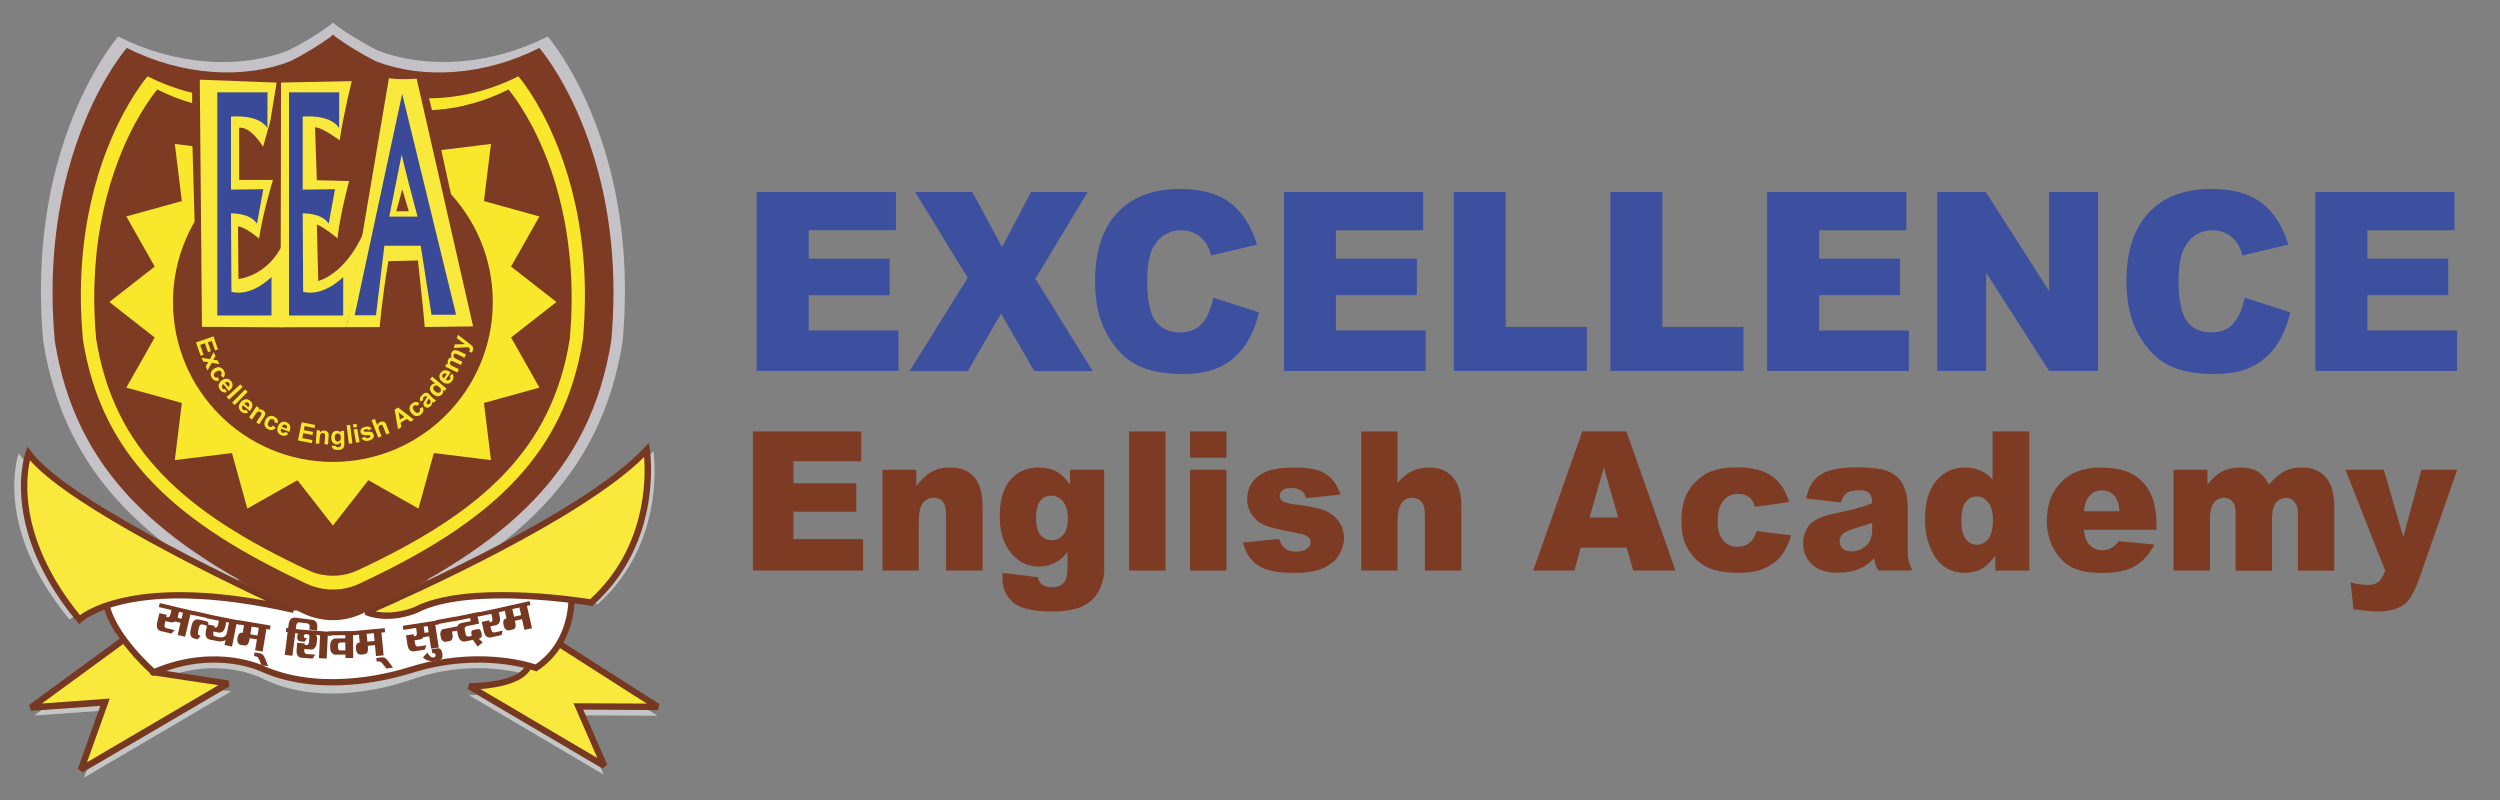 <svg version="1.1" id="Layer_1" xmlns="http://www.w3.org/2000/svg" xmlns:xlink="http://www.w3.org/1999/xlink" x="0px" y="0px"
	 viewBox="0 0 2883.1 923.1" style="enable-background:new 0 0 2883.1 923.1;" xml:space="preserve">
<rect x="0" y="0" width="2883.1" height="923.1" fill="#808080" stroke="none"/>
<style type="text/css">
	.st0{fill:#3D50A0;}
	.st1{fill:#7D3B24;}
	.st2{fill-rule:evenodd;clip-rule:evenodd;fill:#C4C2C6;}
	.st3{fill-rule:evenodd;clip-rule:evenodd;fill:#7D3B24;}
	.st4{fill-rule:evenodd;clip-rule:evenodd;fill:#F8E72B;}
	.st5{fill-rule:evenodd;clip-rule:evenodd;fill:#C4C5C5;}
	.st6{fill-rule:evenodd;clip-rule:evenodd;fill:#F9E93D;}
	.st7{fill:#773822;}
	.st8{fill-rule:evenodd;clip-rule:evenodd;fill:#FFFFFF;}
	.st9{fill:#F8E72B;}
	.st10{fill-rule:evenodd;clip-rule:evenodd;fill:#3A4998;}
	@keyframes rotateSun {
		0% {
			transform: rotate(0deg);
		}
		100% {
			transform: rotate(360deg);
		}
	}
	.round {
		animation: rotateSun 45s linear infinite;
		transform-origin: 383px 348px;
	}
</style>
<g>
	<g>
		<path class="st0" d="M872.6,221.4h160.6v44.1H932.7v32.8h93.3v42.1h-93.3v40.7h103.5v46.7H872.6V221.4z"/>
		<path class="st0" d="M1055.3,221.4h66l34.3,63.5l33.4-63.5h65.4l-60.4,100l66.1,106.5h-67.4l-38.3-66.3l-38.3,66.3h-67l66.9-107.6
			L1055.3,221.4z"/>
		<path class="st0" d="M1399.2,343.3l52.5,16.9c-3.5,15.7-9.1,28.8-16.7,39.3s-17,18.4-28.3,23.8c-11.2,5.4-25.6,8-42.9,8
			c-21.1,0-38.3-3.3-51.7-9.8c-13.4-6.5-24.9-18-34.6-34.4s-14.6-37.4-14.6-63c0-34.1,8.5-60.4,25.6-78.7s41.2-27.5,72.4-27.5
			c24.4,0,43.6,5.3,57.6,15.8s24.4,26.7,31.2,48.4l-52.9,12.5c-1.9-6.3-3.8-10.9-5.8-13.8c-3.4-4.9-7.5-8.6-12.3-11.3
			c-4.9-2.6-10.3-3.9-16.3-3.9c-13.6,0-24,5.8-31.2,17.4c-5.5,8.6-8.2,22.2-8.2,40.6c0,22.9,3.3,38.6,9.8,47
			c6.5,8.5,15.7,12.7,27.5,12.7c11.5,0,20.1-3.4,26-10.3C1392.3,366.3,1396.5,356.4,1399.2,343.3z"/>
		<path class="st0" d="M1480.7,221.4h160.6v44.1h-100.6v32.8h93.3v42.1h-93.3v40.7h103.5v46.7h-163.5V221.4z"/>
		<path class="st0" d="M1676.5,221.4h59.9V377h93.6v50.8h-153.5V221.4z"/>
		<path class="st0" d="M1857.2,221.4h59.9V377h93.6v50.8h-153.5V221.4z"/>
		<path class="st0" d="M2037.9,221.4h160.6v44.1h-100.6v32.8h93.3v42.1h-93.3v40.7h103.5v46.7h-163.5L2037.9,221.4L2037.9,221.4z"/>
		<path class="st0" d="M2234.1,221.4h56l73,114.2V221.4h56.5v206.4h-56.5l-72.6-113.3v113.3h-56.4V221.4z"/>
		<path class="st0" d="M2588.6,343.3l52.5,16.9c-3.5,15.7-9.1,28.8-16.7,39.3c-7.6,10.5-17,18.4-28.3,23.8c-11.2,5.4-25.6,8-42.9,8
			c-21.1,0-38.3-3.3-51.7-9.8s-24.9-18-34.6-34.4c-9.7-16.4-14.6-37.4-14.6-63c0-34.1,8.5-60.4,25.6-78.7s41.2-27.5,72.4-27.5
			c24.4,0,43.6,5.3,57.6,15.8s24.4,26.7,31.2,48.4l-52.9,12.5c-1.9-6.3-3.8-10.9-5.8-13.8c-3.4-4.9-7.5-8.6-12.3-11.3
			c-4.9-2.6-10.3-3.9-16.3-3.9c-13.6,0-24,5.8-31.2,17.4c-5.5,8.6-8.2,22.2-8.2,40.6c0,22.9,3.3,38.6,9.8,47
			c6.5,8.5,15.7,12.7,27.5,12.7c11.5,0,20.1-3.4,26-10.3C2581.7,366.3,2585.9,356.4,2588.6,343.3z"/>
		<path class="st0" d="M2670.1,221.4h160.6v44.1h-100.6v32.8h93.3v42.1h-93.3v40.7h103.5v46.7h-163.5V221.4z"/>
	</g>
	<g>
		<path class="st1" d="M868.3,497.6h124.9v34.3H915v25.5h72.5v32.7H915v31.6h80.4V658H868.3V497.6z"/>
		<path class="st1" d="M1017.7,541.8h39v18.9c5.8-7.7,11.7-13.3,17.7-16.6s13.2-5,21.8-5c11.6,0,20.7,3.7,27.2,11s9.8,18.7,9.8,34
			V658h-42.1v-63.9c0-7.3-1.3-12.5-3.8-15.5s-6.1-4.5-10.7-4.5c-5.1,0-9.2,2-12.3,6.1c-3.2,4.1-4.7,11.4-4.7,22V658h-41.9
			L1017.7,541.8L1017.7,541.8z"/>
		<path class="st1" d="M1234.2,541.8h39.2v109.8l0.1,5.1c0,7.3-1.5,14.2-4.4,20.9c-2.9,6.6-6.8,11.9-11.6,16c-4.8,4.1-11,7-18.4,8.9
			c-7.4,1.8-16,2.7-25.6,2.7c-21.9,0-37-3.5-45.2-10.5s-12.3-16.4-12.3-28.1c0-1.5,0.1-3.4,0.2-5.9l40.6,4.9c1,4,2.6,6.8,4.7,8.3
			c3.1,2.3,7,3.4,11.6,3.4c6,0,10.5-1.7,13.5-5.1c3-3.4,4.5-9.4,4.5-18v-17.6c-4.1,5.2-8.2,8.9-12.3,11.3
			c-6.4,3.6-13.4,5.5-20.9,5.5c-14.6,0-26.4-6.8-35.4-20.4c-6.4-9.6-9.6-22.4-9.6-38.2c0-18.1,4.1-31.9,12.3-41.4
			c8.2-9.5,19-14.2,32.3-14.2c8.5,0,15.5,1.5,21,4.6s10.7,8.1,15.5,15.2v-17.2H1234.2z M1194.8,598.2c0,8.4,1.7,14.6,5,18.7
			c3.4,4,7.8,6.1,13.3,6.1c5.2,0,9.6-2.1,13.1-6.3s5.3-10.5,5.3-19s-1.9-14.9-5.6-19.4s-8.2-6.7-13.6-6.7c-5.3,0-9.6,2.1-12.8,6.2
			C1196.4,581.8,1194.8,588.6,1194.8,598.2z"/>
		<path class="st1" d="M1302.2,497.6h42V658h-42V497.6z"/>
		<path class="st1" d="M1372.4,497.6h41.9v30.3h-41.9V497.6z M1372.4,541.8h41.9V658h-41.9V541.8z"/>
		<path class="st1" d="M1433.6,625.7l41.6-4.2c1.7,5.3,4.1,9,7.2,11.3s7.2,3.4,12.3,3.4c5.6,0,10-1.3,13.1-3.8
			c2.4-1.9,3.6-4.3,3.6-7.1c0-3.2-1.6-5.7-4.7-7.4c-2.3-1.2-8.3-2.8-18-4.6c-14.5-2.7-24.6-5.2-30.3-7.5
			c-5.7-2.3-10.4-6.2-14.3-11.6c-3.9-5.5-5.8-11.7-5.8-18.7c0-7.7,2.1-14.3,6.3-19.8c4.2-5.5,9.9-9.7,17.3-12.4
			c7.3-2.7,17.2-4.1,29.5-4.1c13,0,22.6,1.1,28.8,3.2c6.2,2.1,11.4,5.4,15.5,9.8c4.1,4.5,7.6,10.5,10.3,18.1l-39.7,4.2
			c-1-3.7-2.7-6.5-5.1-8.2c-3.3-2.3-7.3-3.5-11.9-3.5c-4.7,0-8.2,0.9-10.3,2.7c-2.2,1.8-3.2,4-3.2,6.5c0,2.8,1.4,5,4.1,6.4
			c2.7,1.5,8.7,2.8,17.9,3.9c13.9,1.7,24.3,4,31.1,7c6.8,3,12,7.3,15.6,12.8s5.4,11.6,5.4,18.3s-1.9,13.2-5.7,19.6
			c-3.8,6.3-9.8,11.4-18,15.1c-8.2,3.8-19.4,5.6-33.5,5.6c-20,0-34.2-3-42.6-9.1C1441.5,645.5,1436,636.9,1433.6,625.7z"/>
		<path class="st1" d="M1569.7,497.6h41.9v59.1c5.7-6.3,11.3-10.8,17-13.5c5.6-2.7,12.3-4,20-4c11.4,0,20.3,3.7,26.9,11.1
			c6.5,7.4,9.8,18.7,9.8,33.9V658h-42.1v-63.9c0-7.3-1.3-12.5-3.8-15.5s-6.1-4.5-10.7-4.5c-5.1,0-9.2,2-12.3,6.1
			c-3.2,4.1-4.7,11.4-4.7,22V658h-41.9V497.6H1569.7z"/>
		<path class="st1" d="M1875.9,631.5H1823l-7.3,26.5h-47.6l56.7-160.5h50.8l56.7,160.5h-48.8L1875.9,631.5z M1866.2,596.8
			l-16.6-57.7l-16.5,57.7H1866.2z"/>
		<path class="st1" d="M2025.7,612.5l39.8,4.8c-2.2,8.8-5.8,16.5-10.8,22.9c-5,6.5-11.4,11.5-19.2,15c-7.8,3.6-17.7,5.4-29.7,5.4
			c-11.6,0-21.2-1.1-29-3.4c-7.7-2.3-14.3-6-19.9-11.2c-5.6-5.1-9.9-11.2-13.1-18.1c-3.2-6.9-4.7-16.1-4.7-27.6
			c0-12,1.9-21.9,5.8-29.9c2.8-5.8,6.6-11.1,11.5-15.7c4.9-4.6,9.9-8.1,15-10.3c8.2-3.6,18.6-5.4,31.4-5.4
			c17.8,0,31.4,3.4,40.8,10.2s15.9,16.7,19.7,29.8l-39.4,5.6c-1.2-5-3.5-8.7-6.7-11.2c-3.3-2.5-7.6-3.8-13.1-3.8
			c-6.9,0-12.5,2.6-16.8,7.9c-4.3,5.3-6.4,13.3-6.4,24c0,9.5,2.1,16.8,6.4,21.7c4.3,5,9.7,7.4,16.3,7.4c5.5,0,10.1-1.5,13.8-4.5
			C2021.1,623.3,2023.9,618.7,2025.7,612.5z"/>
		<path class="st1" d="M2122.9,579.4l-40-4.5c1.5-7.4,3.7-13.3,6.5-17.6s6.9-8,12.3-11.1c3.8-2.3,9.1-4,15.8-5.3
			c6.7-1.2,14-1.9,21.8-1.9c12.5,0,22.6,0.7,30.2,2.2c7.6,1.5,14,4.6,19,9.4c3.6,3.3,6.4,7.9,8.4,14c2.1,6,3.1,11.8,3.1,17.2v51.3
			c0,5.5,0.3,9.8,1,12.9c0.7,3.1,2.1,7.1,4.3,11.9H2166c-1.6-3-2.6-5.3-3.1-6.8c-0.5-1.6-1-4-1.4-7.4c-5.5,5.6-10.9,9.6-16.4,12
			c-7.4,3.2-16,4.8-25.8,4.8c-13,0-22.9-3.2-29.7-9.6c-6.8-6.4-10.1-14.3-10.1-23.8c0-8.8,2.4-16.1,7.3-21.8
			c4.9-5.7,13.8-9.9,26.9-12.7c15.7-3.4,25.9-5.7,30.5-7.1c4.7-1.3,9.6-3.1,14.8-5.3c0-5.5-1.1-9.3-3.2-11.5
			c-2.1-2.2-5.9-3.3-11.2-3.3c-6.9,0-12,1.2-15.4,3.5C2126.7,571,2124.6,574.4,2122.9,579.4z M2159.2,602.9
			c-5.8,2.2-11.8,4.1-18,5.8c-8.5,2.4-13.9,4.8-16.1,7.1c-2.3,2.4-3.5,5.1-3.5,8.2c0,3.5,1.1,6.4,3.4,8.6c2.3,2.2,5.7,3.3,10.1,3.3
			c4.7,0,9-1.2,13-3.6s6.9-5.3,8.5-8.8c1.7-3.5,2.5-8,2.5-13.5v-7.1H2159.2z"/>
		<path class="st1" d="M2340.3,497.6V658h-39.2v-17.2c-5.5,7.3-10.5,12.2-15,14.8c-6,3.4-12.8,5-20.2,5c-14.9,0-26.2-6-34.1-18.1
			c-7.9-12-11.8-26.7-11.8-43.9c0-19.3,4.3-34,13-44.2s19.7-15.3,33.1-15.3c6.5,0,12.4,1.2,17.7,3.5s10,5.8,14.1,10.5v-55.6h42.4
			V497.6z M2298.3,599.6c0-9.1-1.8-15.9-5.5-20.4c-3.6-4.5-8.2-6.7-13.8-6.7c-4.9,0-8.9,2.2-12.2,6.5s-4.9,11.5-4.9,21.7
			c0,9.5,1.7,16.4,5.1,20.9c3.4,4.4,7.6,6.6,12.6,6.6c5.3,0,9.8-2.2,13.4-6.7C2296.5,616.9,2298.3,609.6,2298.3,599.6z"/>
		<path class="st1" d="M2487,611h-83.9c0.8,7.2,2.6,12.5,5.5,16c4,5,9.3,7.6,15.8,7.6c4.1,0,8-1.1,11.7-3.3c2.3-1.4,4.7-3.8,7.3-7.3
			l41.2,4c-6.3,11.7-13.9,20-22.8,25.1c-8.9,5.1-21.7,7.6-38.4,7.6c-14.5,0-25.9-2.2-34.1-6.5c-8.3-4.3-15.2-11.2-20.6-20.7
			c-5.5-9.4-8.2-20.6-8.2-33.3c0-18.2,5.5-32.9,16.4-44.1c10.9-11.2,26-16.9,45.3-16.9c15.6,0,28,2.5,37,7.6
			c9.1,5,15.9,12.3,20.7,21.9c4.7,9.6,7.1,22,7.1,37.3V611z M2444.4,589.6c-0.8-8.6-3-14.8-6.5-18.5s-8.2-5.6-13.9-5.6
			c-6.7,0-12,2.8-15.9,8.4c-2.5,3.5-4.1,8.7-4.8,15.7L2444.4,589.6L2444.4,589.6z"/>
		<path class="st1" d="M2506.6,541.8h39.1v17c5.6-7.1,11.3-12.1,17-15.1s12.7-4.5,20.8-4.5c8.7,0,15.6,1.6,20.7,4.9
			s9.2,8.2,12.5,14.7c6.6-7.6,12.6-12.8,18-15.5s12.1-4.1,20-4.1c11.7,0,20.9,3.7,27.4,11.1c6.6,7.4,9.9,19,9.9,34.8v73h-42v-66.2
			c0-5.3-1-9.2-2.9-11.7c-2.8-4-6.3-6-10.5-6c-4.9,0-8.9,1.9-11.9,5.7s-4.5,9.9-4.5,18.3v60h-42v-64c0-5.1-0.3-8.6-0.8-10.4
			c-0.9-2.9-2.4-5.3-4.6-7.1c-2.2-1.8-4.8-2.7-7.7-2.7c-4.8,0-8.8,1.9-11.9,5.8c-3.1,3.9-4.6,10.2-4.6,19V658h-42V541.8z"/>
		<path class="st1" d="M2704.9,541.8h44.2l22.5,77.4l20.9-77.4h41.2L2790.4,666c-4.9,14.2-10,23.7-15.1,28.7
			c-7.3,7-18.3,10.5-33.2,10.5c-6,0-15.4-0.9-28-2.6l-3.3-31.1c6,2,12.7,3.1,20.1,3.1c4.9,0,8.9-1.2,12-3.6c3-2.4,5.6-6.7,7.8-12.9
			L2704.9,541.8z"/>
	</g>
</g>
<g>
	<g>
		<g>
			<path class="st2" d="M717.6,274.4c-6.2-60.4-21-109.5-36.6-146.6c-23.7-56.5-49.3-85.7-49.3-85.7c-66,33.4-139.9,37.9-196.4,16
				l0,0c-17.8-9.1-33.9-18.9-48.2-29.3c-0.9-0.8-1.8-1.7-2.7-2.5c-0.1,0.1-0.2,0.2-0.4,0.3c-0.1-0.1-0.2-0.2-0.4-0.3
				c-0.9,0.9-1.8,1.7-2.7,2.5c-14.3,10.4-30.4,20.2-48.2,29.3l0,0c-56.5,22-130.4,17.4-196.4-16c0,0-25.6,29.1-49.3,85.7
				C71.3,165,56.5,214,50.3,274.4c-2.9,27.8-3.9,58.1-2.4,90.7c0.4,9.4,1.1,19,2,28.8C74.8,550,173.7,638.5,348.8,720.1
				c22.2,10.4,48,10.4,70.2,0C594.2,638.5,693,550,718,393.9c0.9-9.8,1.6-19.4,2-28.8C721.5,332.5,720.5,302.3,717.6,274.4z"/>
			<path class="st3" d="M704.5,278.4c-6-58.1-20.2-105.2-35.2-140.9C646.5,83.2,622,55.3,622,55.3c-63.4,32.1-134.4,36.4-188.7,15.3
				l0,0c-17.1-8.8-32.6-18.2-46.3-28.1c-0.9-0.8-1.8-1.6-2.6-2.4c-0.1,0.1-0.2,0.2-0.3,0.3c-0.1-0.1-0.2-0.2-0.3-0.3
				c-0.9,0.8-1.7,1.6-2.6,2.4c-13.7,9.9-29.2,19.4-46.3,28.1l0,0c-54.3,21.1-125.3,16.7-188.7-15.3c0,0-24.6,28-47.4,82.3
				c-15,35.7-29.2,82.8-35.2,140.9c-2.8,26.7-3.8,55.8-2.3,87.1c0.4,9,1.1,18.2,1.9,27.6c23.9,150,118.9,235,287.2,313.5
				c21.4,10,46.1,10,67.5,0c168.1-78.5,263-163.4,287-313.5c0.9-9.4,1.5-18.6,1.9-27.6C708.3,334.2,707.3,305.2,704.5,278.4z"/>
			<path class="st4" d="M671.9,288.5c-5.3-52.2-18.1-94.5-31.6-126.6C619.9,113.1,597.8,88,597.8,88
				c-56.9,28.8-120.7,32.7-169.5,13.8l0,0c-15.4-7.9-29.3-16.4-41.6-25.3c-0.8-0.7-1.6-1.5-2.4-2.2c-0.1,0.1-0.2,0.2-0.3,0.2
				c-0.1-0.1-0.2-0.2-0.3-0.2c-0.8,0.7-1.6,1.5-2.4,2.2c-12.3,8.9-26.2,17.4-41.6,25.3l0,0c-48.8,19-112.6,15-169.5-13.8
				c0,0-22.1,25.1-42.6,73.9C114,194,101.3,236.3,95.9,288.5c-2.5,24-3.4,50.1-2,78.3c0.4,8.1,1,16.4,1.7,24.8
				c21.5,134.8,106.8,211.1,258,281.6c19.2,8.9,41.4,8.9,60.6,0c151.2-70.5,236.5-146.8,258-281.6c0.8-8.4,1.4-16.7,1.7-24.8
				C675.3,338.6,674.4,312.5,671.9,288.5z M658.7,367.3c-0.4,7.7-0.9,15.5-1.6,23.5c-20.4,127.7-101.2,200-244.4,266.8
				c-18.2,8.5-39.2,8.5-57.4,0c-143.2-66.8-224-139.1-244.4-266.8c-0.7-8-1.3-15.8-1.6-23.5c-1.3-26.7-0.4-51.4,1.9-74.2
				c5.1-49.4,17.2-89.5,29.9-119.9c19.4-46.2,40.3-70,40.3-70c53.9,27.3,114.4,31,160.6,13.1l0,0c14.6-7.5,27.8-15.5,39.4-24
				c0.8-0.7,1.5-1.4,2.2-2.1c0.1,0.1,0.2,0.1,0.3,0.2c0.1-0.1,0.2-0.1,0.3-0.2c0.7,0.7,1.5,1.4,2.2,2.1c11.7,8.5,24.8,16.5,39.4,24
				l0,0c46.2,18,106.6,14.2,160.6-13.1c0,0,20.9,23.8,40.3,70c12.8,30.4,24.9,70.5,29.9,119.9C659.1,315.9,659.9,340.6,658.7,367.3z
				"/>
			<g>
				<path class="st5" d="M429.9,707.3c0,0,248.4-105.6,323.6-186.9c0,0,16.5,104-63.9,176.1c0,0-139-23.7-201.9,8.2
					C487.7,704.7,458.3,718.3,429.9,707.3"/>
				<polygon class="st5" points="152.6,742.3 39.3,825.2 124.8,819.1 96.9,896.8 266.4,797.4 180.8,784.6 178.8,733.1 				"/>
				<path class="st5" d="M639.7,749.7l118.4,75.7l-91.7-0.5l29.9,68.5l-155.5-91.7c0,0,63.9,0.3,69-26.3L639.7,749.7z"/>
				<path class="st5" d="M658.9,694.3c0,0,1.3,56.2-41,87c0,0-62.3-25.7-143.2,2.3c0-0.5-92,36.6-169.9,0c0,0-54.6-31.4-127.7,3.4
					c0,0-61.8-59.4-55.6-106.3c0,0,137.8-6.4,137,2.3c-0.8,8.6,50,12.1,50,12.1s29.2,9.2,28.8,10.1c-0.4,0.9,19.4-4.1,19.4-4.1
					l83.2-3l48.4-2.3l129.3-27.4L658.9,694.3z"/>
				<polygon class="st6" points="149,733.1 35.7,816 121.2,809.8 93.3,887.6 262.8,788.2 177.2,775.3 175.2,723.8 				"/>
				<path class="st7" d="M33.5,813l113.3-82.9l1-0.5l31-10.9l2,53.5l82.6,12.4l1.3,6.9L95.2,890.8l-5.4-4.4l25.9-72.4l-79.8,5.8
					L33.5,813z M150.7,736.4L48.3,811.3l78.3-5.7l-26.3,73.5l151.5-88.9l-78.3-11.8l-1.9-49.5L150.7,736.4z"/>
				<path class="st5" d="M308.4,694.9c0,0-241.5-110.1-286.8-171.9c0,0-30.9,83.4,58.7,191.6c0,0,57.2-54.6,246.9-11.3L308.4,694.9z
					"/>
				<path class="st6" d="M640.3,739.5l118.4,75.7l-91.7-0.5l29.9,68.5l-155.5-91.7c0,0,63.9,0.3,69-26.3L640.3,739.5z"/>
				<path class="st7" d="M745.9,811.4l-105.3-67.3l-26.9,23.2c-5.4,20.3-40.4,25.9-59.7,27.4l134.9,79.5L661.3,811L745.9,811.4z
					 M642.2,736.4l118.4,75.7l-2,6.8l-86-0.5l27.6,63.3l-5.3,4.7l-155.5-91.7l1.9-6.9c0.2,0,60.8,0.2,65.4-23.2l1.2-2.1l32-27.6
					L642.2,736.4z"/>
				<path class="st8" d="M658.9,691.7c0,0,1.3,50.6-41,78.4c0,0-62.3-23.2-143.2,2.1c0-0.4-92,33-169.9,0c0,0-54.6-28.3-127.7,3.1
					c0,0-61.8-53.6-55.6-95.8c0,0,137.8-5.7,137,2.1s50,10.9,50,10.9s29.2,8.3,28.8,9.1c-0.4,0.8,19.4-3.7,19.4-3.7l83.2-2.7
					l48.4-2.1l129.3-24.7L658.9,691.7z"/>
				<path class="st7" d="M340.4,704.1c-0.1,0.9,0.9,0.7,2.4-0.1C342,704,341.2,704,340.4,704.1 M662.7,691.7
					c0,0.2,1.3,52.6-42.6,81.6l-1.6,1l-1.7-0.6c-0.2-0.1-61.1-22.7-140.8,2.1l-4.5,1.4v-0.1c-19.6,5.9-99,27.7-167.9-1.5l-0.2-0.1
					c-0.2-0.1-53.1-27.5-124.6,3.2l-2.1,0.9l-1.8-1.5c-0.2-0.2-63.3-54.9-56.9-99.1l0.4-3l3.1-0.1c0.4,0,142.1-6,140.8,6.2
					c-0.4,3.9,46.4,6.8,46.5,6.8l0.8,0.1c0.1,0,33.4,9.4,31.2,14.2c-0.2,0.4-0.3,0.7-0.3,0.9c-4.6,0.1-7.9-0.8-6.5-3.9
					c1.3-2.9-21.1-3.9-25.7-4v0.1c-0.2,0-54.7-3.4-53.4-15c0.3-3.1-109.6,1.1-129.9,1.9c-2.3,35.7,43.4,79.2,53,87.9
					c72.3-30.1,126.6-3.1,128.6-2.1c70.3,29.7,152.5,4.3,165.5,0.3c0.8-0.2,1.5-0.4,2.1-0.6c73.9-23,132.6-6.1,143.4-2.5
					c34.1-23.5,37.5-62.7,37.8-72.1L617,672.3l-128,24.5l-0.6,0.1c-43.8,1.9-87.4,3.3-131.2,4.8c-1.5,0.4-8.4,1.9-14.4,2.3
					c4.4-2.4,13-9.6,13.1-9.7l0.7-0.1l83.1-2.7l48.1-2l129-24.7l2.5,0.4l43.2,24.3L662.7,691.7z"/>
				<path class="st6" d="M422.1,705.8c0,0,248.4-105.6,323.6-186.9c0,0,16.5,104-63.9,176.1c0,0-139-23.7-201.9,8.2
					C480,703.2,450.6,716.7,422.1,705.8"/>
				<path class="st7" d="M742.8,527.1c-72,71.5-264.9,158.3-309.8,178c23.6,4.7,45.3-5.2,45.4-5.3c59.8-30.3,185.8-11.4,202.2-8.8
					C745.3,631.9,744.8,552,742.8,527.1 M420.7,702.3c0.7-0.3,247.6-105.3,322.3-186l5.3-5.7l1.1,7.7c0,0.3,16.8,106-65.1,179.4
					l-1.3,1.2l-1.8-0.3c-0.4-0.1-137.9-23.5-199.6,7.9l-0.1,0.1c-0.1,0-30.7,14.2-60.7,2.6L420.7,702.3z"/>
				<path class="st6" d="M319.8,694.9c0,0-241.5-110.1-286.8-171.9c0,0-30.9,83.4,58.7,191.6c0,0,57.2-54.6,246.9-11.3L319.8,694.9z
					"/>
				<path class="st7" d="M36,520.8c44.6,60.8,282.9,169.6,285.3,170.7l0,0l18.8,8.3l-2.3,7C149.9,664,94.3,717.1,94.2,717.3
					l-2.9,2.6l-2.5-3C-2.2,607.1,29.4,522,29.5,521.7l2.3-6.6L36,520.8z M306.5,692.8C259.2,670.6,82.6,585.6,34.6,530.9
					c-4.9,21.3-13.3,91.1,57.6,178.5C105.4,699.7,163.4,666.5,306.5,692.8z"/>
				<path class="st7" d="M294.4,756.8l-1.4-0.2l0.5-4.1l3.9,0.5c2.7,0.3,4.6,1,5.6,1.9s1.9,2.3,2.6,4.1l3.6,9.2l-7.6-1l-2.3-5.5
					l-1.4-3C297,757.6,295.9,757,294.4,756.8 M298.4,724l-8.2-1.4l-1.5,8.9l8.3,1.4L298.4,724z M281.4,721.1l-7-1.2l0.8-4.7
					l36.9,6.2l-0.8,4.7l-4.1-0.7l-4.3,26l-8.7-1.5l2.1-12.5L288,736l-0.3,1.6c-0.4,2.3-1,4-1.8,5.2c-1,1.4-2.5,1.9-4.5,1.5l-3.7-0.6
					c-1.5-0.2-2.6-1.1-3.3-2.6c-0.7-1.5-0.9-3.1-0.6-5c0.4-2.5,1.1-4.2,2-5.2s2.1-1.4,3.4-1.2l0.7,0.1L281.4,721.1z M261.7,729.7
					L264,718l-3.1-0.6l-0.8,4.2c-0.6,3-1.6,5.2-3.1,6.5s-3.3,1.7-5.4,1.3l-5.4-1.1l-0.1,0.7c-0.3,1.5-0.3,2.6,0.1,3.5
					c0.4,0.8,1.2,1.3,2.3,1.5l4.6,0.9c1.9,0.4,3.7,0.2,5.3-0.6C260.2,733.4,261.3,731.9,261.7,729.7z M272.7,719.7l-5.1,25.9
					l-8.7-1.7l1.3-6.3c-0.1,0.7-1.2,1.3-3.3,1.7l-2.7,0.4l-2.1-0.1l-9.8-1.9c-2.2-0.4-3.7-1.5-4.5-3.3c-0.4-0.9-0.6-1.9-0.7-3
					c-0.1-1.1,0.1-2.5,0.4-4l1.5-7.3l8.7,1.7l-0.4,2h0.2c1.2,0.2,2,0,2.7-0.6c0.6-0.6,1.1-1.7,1.4-3.2l0.8-4.2l-14.2-2.8l0.9-4.7
					l38.8,7.7l-0.9,4.7L272.7,719.7z M220.8,722c0.7-3.1,1.7-5.2,3.2-6.4c1.4-1.2,3.2-1.6,5.4-1.1l6,1.3c1.6,0.4,2.7,0.7,3.5,1.1
					c0.7,0.4,1.2,0.8,1.5,1.4l-1.1,5.1c-0.1-0.6-0.5-1.2-1.2-1.8l-1-0.6l-1.4-0.3l-2.1-0.5c-1.2-0.3-2.1-0.1-2.7,0.4
					c-0.6,0.5-1.1,1.6-1.5,3.2l-0.9,4.3c-0.3,1.5-0.3,2.7,0,3.4c0.3,0.8,0.9,1.3,1.8,1.5l1.1,0.3l-3.5,4l-3.4-0.8
					c-2.2-0.5-3.6-1.5-4.4-3.1c-0.9-1.7-0.9-4.2-0.2-7.3L220.8,722z M221.6,709l1-4.6l18.7,4.1l-1,4.6L221.6,709z M209.3,713.6
					l1.7-7l-4.5-1.1l-1.1,4.6l-0.7,2.3L209.3,713.6z M219.6,708.6l-6.1,25.7l-8.6-2l3.3-14.1l-6.5-1.5c-1.4,1.1-3.1,1.3-5.1,0.9
					l-5.8-1.4l-0.8,3.2c-0.4,1.5-0.4,2.7-0.1,3.5c0.4,0.8,1.1,1.3,2.3,1.6l9.2,2.2l-3.6,4l-11.9-2.8c-2.3-0.5-3.8-1.7-4.5-3.5
					s-0.7-4.1,0-7.1l2.4-10.2l8.6,2l-0.6,2.4l0.7,0.2c1.1,0.3,2,0.2,2.6-0.3s1.1-1.6,1.5-3.3l1.1-4.6l-14.5-3.4l1.1-4.6l40.3,9.6
					l-1.1,4.6L219.6,708.6z"/>
				<path class="st7" d="M435.9,762.8l-1.4,0.2l-0.6-4.1l3.9-0.6c2.7-0.4,4.7-0.3,5.9,0.3c1.2,0.6,2.4,1.7,3.6,3.3l5.9,8l-7.6,1.1
					l-3.7-4.7l-2.2-2.5C438.7,763,437.4,762.6,435.9,762.8 M431.1,730.2l-8.3,0.8l0.9,9l8.3-0.8L431.1,730.2z M414,731.9l-7.1,0.7
					l-0.4-4.7l37.2-3.5l0.4,4.7l-4.2,0.4l2.5,26.3l-8.8,0.8l-1.2-12.6l-8.3,0.8l0.2,1.6c0.2,2.3,0.1,4.1-0.4,5.5
					c-0.6,1.6-1.9,2.4-4,2.6l-3.8,0.4c-1.5,0.1-2.8-0.4-3.8-1.6c-1-1.2-1.6-2.8-1.8-4.7c-0.2-2.5,0-4.3,0.6-5.5s1.6-1.9,3-2l0.7-0.1
					L414,731.9z M398.3,750.1l-0.1-9.2l-5.8,0.1c-0.8,0-1.5,0.3-2,0.9c-0.5,0.6-0.7,1.5-0.7,2.7v2c0,0.9,0.2,1.8,0.7,2.5s1.2,1,2,1
					H398.3z M407.3,758.8l-8.9,0.1v-4l-11.3,0.1c-1.8,0-3.3-0.7-4.5-2.2s-1.8-3.5-1.8-6v-2.1c0-2.5,0.5-4.6,1.7-6.1
					c1.1-1.5,2.6-2.3,4.5-2.3l11.2-0.1v-3.7l-19.5,0.2V728l32.6-0.3v4.7h-4.2L407.3,758.8z M376.7,759.5l-8.9-0.4l1.3-26.4l-2.1-0.1
					l0.2-4.7l15.2,0.7l-0.2,4.7l-4.2-0.2L376.7,759.5z M356.8,734.8c0.2-2.1-0.6-3.2-2.1-3.3l-2-0.2c-0.6,0-1.1,0.1-1.5,0.5
					s-0.7,0.9-0.8,1.6c-0.1,0.7,0.1,1.3,0.5,1.8c0.4,0.4,0.9,0.6,1.6,0.7l1.5,0.1l-2.7,4.1l-4.7-0.4c-1.3-0.1-2.2-0.6-3-1.6
					c-0.7-1-1-2.1-0.9-3.5c0.1-1.5,0.5-2.9,1.1-4l-2.4-0.2l0.4-4.7l30.8,2.3l-0.4,4.7l-8.1-0.6c0.5,0.3,0.9,1,1.2,1.9
					c0.3,1,0.4,2,0.3,3.1l-0.3,3.8c-0.2,2.9-1.1,5.1-2.6,6.6c-1.2,1.2-2.7,1.8-4.3,1.6l-7.4-0.6l-0.1,1.1c-0.1,1.5,0.1,2.7,0.6,3.5
					c0.6,0.7,1.4,1.1,2.6,1.2l9.4,0.7l-3,4.5l-12.4-0.9c-2.2-0.2-3.9-1-4.9-2.6c-0.5-0.8-0.9-1.7-1-3c-0.2-1.2-0.2-2.6-0.1-4.1
					l0.6-7.6l8.8,0.7l-0.1,1.8l1.5,0.1c1.1,0.1,2-0.2,2.5-0.8c0.6-0.6,0.9-1.6,1-2.8L356.8,734.8z M341.1,725.4l4.2,0.5l-0.6,4.7
					l-4.2-0.5l-3.3,26.2l-8.8-1.1l3.3-26.2l-2.1-0.3l0.6-4.7l2.1,0.3l0.5-3.8c0.8-6.1,3.4-8.8,7.9-8.2l19.5,2.5
					c2.1,0.3,3.6,1.2,4.6,2.9s1.3,4,1,7.1l-0.3,2.3l-8.8-1.1l0.3-2.2c0.2-1.5,0.1-2.6-0.3-3.4c-0.4-0.8-1.2-1.3-2.3-1.5l-8.9-1.1
					c-1.1-0.1-1.9,0.1-2.6,0.6c-0.6,0.6-1,1.7-1.3,3.3L341.1,725.4z"/>
				<path class="st7" d="M599,700.6l-8.2,1.8l2,8.8l8.2-1.8L599,700.6z M582.2,704.4l-6.9,1.6l-1-4.6l36.5-8.2l1,4.6l-4.1,0.9
					l5.8,25.8l-8.7,1.9l-2.8-12.3l-8.2,1.8l0.4,1.6c0.5,2.3,0.6,4.1,0.3,5.5c-0.4,1.6-1.6,2.7-3.6,3.1l-3.7,0.8
					c-1.5,0.3-2.8,0-4-1.1s-2-2.6-2.4-4.4c-0.5-2.4-0.6-4.3-0.1-5.6s1.4-2.1,2.7-2.4l0.7-0.2L582.2,704.4z M566.4,725.6
					c0.3,1.5,0.8,2.5,1.5,3.2c0.7,0.5,1.6,0.7,2.7,0.5l9.2-2l-1.5,5.1l-12,2.6c-2.2,0.5-4,0.1-5.4-1.1c-0.7-0.6-1.3-1.4-1.8-2.6
					c-0.5-1.1-1-2.4-1.3-3.9l-2.2-10.2l8.7-1.9l0.5,2.4l0.7-0.1c1.2-0.2,1.9-0.8,2.2-1.5c0.3-0.8,0.3-1.9,0-3.4l-1-4.8l-14.6,3.1
					l-1-4.6l29.4-6.3l1,4.6l-6.2,1.3l1,4.8c0.6,2.9,0.5,5.2-0.4,7s-2.3,2.9-4.4,3.3l-5.9,1.3L566.4,725.6z M542.2,712.7l-19.4,4
					l-1-4.7l31.1-6.4l1,4.7l-3.1,0.6l1.7,8.3l-14.1,2.9c-1.1,0.2-1.8,0.7-2.2,1.4s-0.4,1.9-0.1,3.6l0.7,3.2c0.3,1.6,0.8,2.6,1.4,3.2
					c0.6,0.6,1.5,0.7,2.7,0.5l3.2-0.7l-0.4-1.9c-0.3-1.4-0.2-2.5,0.1-3.3c0.4-0.8,1-1.3,1.9-1.5l5.8-1.2c0.7-0.2,1.4,0.1,2.1,0.8
					c0.7,0.7,1.1,1.7,1.4,3l0.4,2.1c0.6,2.9-0.1,4.5-2,4.9l-1.4,0.3l4.7,4.4l-5.9,4.7l-5.4-7.7l-8.8,1.8c-2.2,0.4-4,0-5.4-1.3
					s-2.5-3.4-3.1-6.3l-0.7-3.2c-1.2-6,0.4-9.5,4.8-10.4l10.7-2.2L542.2,712.7z M527.2,722.4l0.9,4.7l-6.9,1.3l0.8,4.1
					c0.3,1.4,0.1,2.9-0.5,4.3c-0.6,1.4-1.5,2.2-2.7,2.4l-5,0.9c-1.1,0.2-2.2-0.2-3.3-1.1c-1.1-1-1.8-2.3-2.1-4l-0.5-2.8
					c-0.3-1.5-0.1-3,0.5-4.4c0.3-0.6,0.6-1.1,1.1-1.5s1-0.7,1.6-0.8L527.2,722.4z M503.4,720l-0.9-4.7l22.2-4.1l0.9,4.7L503.4,720z
					 M498.5,753.2l-0.7-4.4l6.6-1.1c1.4-0.2,2.5,0,3.4,0.8c1.1,0.9,1.8,2.5,2.2,4.8l0.2,1.1c0.3,2,0.2,3.6-0.5,4.7
					c-0.6,1.2-1.7,1.9-3.2,2.1l-6.1,1c-3.3,0.6-6.4,0-9.3-1.5c-0.9-0.5-2.1-1.4-3.4-2.5l5.2-5.6c0.3,0.6,0.7,1.1,1,1.6s0.7,1,1,1.4
					c1.7,2,3.4,2.9,5,2.6c1.9-0.3,2.7-1.4,2.4-3.1c-0.1-0.7-0.4-1.2-0.9-1.5c-0.5-0.4-1-0.5-1.6-0.4L498.5,753.2z M494.3,729.1
					l-1.1-7.1l-4.6,0.7l0.7,4.7l0.2,2.4L494.3,729.1z M502,720.7l4,26.1l-8.8,1.3l-2.2-14.3l-6.6,1c-0.9,1.5-2.4,2.4-4.4,2.7
					l-5.9,0.9l0.5,3.2c0.2,1.6,0.6,2.7,1.2,3.3s1.5,0.8,2.7,0.6l9.3-1.4l-1.9,5.1l-12,1.9c-2.3,0.4-4.1-0.1-5.5-1.5
					c-1.3-1.4-2.2-3.6-2.6-6.6l-1.6-10.3l8.8-1.3l0.4,2.4l0.7-0.1c1.2-0.2,1.9-0.6,2.3-1.3s0.5-1.9,0.2-3.6l-0.7-4.7l-14.7,2.3
					l-0.7-4.7l41-6.3l0.7,4.7L502,720.7z"/>
			</g>
			<path class="st3" d="M494.3,668.4c-23.6,13.4-49.1,26.4-76.7,39.3c-21.4,10-46.1,10-67.5,0c-27.5-12.8-53.1-25.8-76.7-39.3h55.7
				c2.7,9.5,11.5,16.5,21.9,16.5h60c6.3,0,12-2.5,16.1-6.7c2.7-2.7,4.7-6.1,5.8-9.8H494.3z"/>
		</g>
		<path class="st4 round" d="M589.4,389.2l52.3-40.9l-52.3-40.9l32.7-57.8l-64-17.7l8.1-65.9l-65.9,8.1l-17.7-64l-57.8,32.7l-40.9-52.3
			L343,142.8l-57.8-32.7l-17.7,64l-65.9-8.1l8.1,65.9l-64,17.7l32.7,57.8l-52.3,40.9l52.3,40.9L145.7,447l64,17.7l-8.1,65.9
			l65.9-8.1l17.7,64l57.8-32.7l40.9,52.3l40.9-52.3l57.8,32.7l17.7-64l65.9,8.1l-8.1-65.9l64-17.7L589.4,389.2z M383.9,532.7
			c-101.8,0-184.4-82.6-184.4-184.4s82.6-184.4,184.4-184.4s184.4,82.6,184.4,184.4S485.8,532.7,383.9,532.7z"/>
		<g>
			<polygon class="st9" points="230.8,397.8 236.3,395.9 239.9,406.1 243.3,404.9 239.7,394.7 244.2,393.2 248,404.1 251.4,402.9 
				246.2,387.9 226,394.9 231.4,410.3 234.8,409.1 			"/>
			<polygon class="st9" points="253.1,420 251,415.6 245.9,414.9 248.6,410.6 246.4,406.1 242,414.2 232.4,412.6 234.4,416.9 
				240.2,417.7 237.2,422.6 239.4,427.2 244.2,418.4 			"/>
			<path class="st9" d="M251.2,435c-1,0.4-1.9,0.5-2.5,0.3s-1.2-0.6-1.6-1.3c-0.6-0.9-0.7-1.8-0.4-2.7c0.3-0.9,1.3-1.9,2.8-2.8
				c1.4-0.9,2.6-1.2,3.5-1.1s1.7,0.6,2.2,1.5c0.4,0.7,0.6,1.3,0.5,1.9s-0.4,1.2-1.1,1.8l2.8,3c1.2-1.3,1.8-2.6,1.9-4
				s-0.3-2.9-1.3-4.5c-1.2-2-2.8-3.1-4.7-3.5s-4,0.1-6.1,1.4s-3.5,3-4,4.9s-0.2,3.8,1,5.7c1.1,1.7,2.3,2.8,3.7,3.3s3,0.4,4.8-0.2
				L251.2,435z"/>
			<path class="st9" d="M259.9,448.6c-0.8,0.3-1.4,0.4-1.9,0.3s-1-0.4-1.4-1c-0.6-0.7-0.8-1.6-0.7-2.5c0.1-0.9,0.7-1.8,1.6-2.5
				l6.3,8.1c2.5-1.9,4-3.8,4.3-5.8s-0.1-3.9-1.6-5.7c-1.3-1.6-2.9-2.5-4.9-2.7s-4,0.5-6,2.1c-1.7,1.3-2.8,2.8-3.3,4.5
				c-0.6,2.1-0.1,4.2,1.6,6.3c1,1.3,2.2,2.2,3.5,2.6s2.7,0.4,4.2-0.1L259.9,448.6z M262.1,440.4c0.9,0.1,1.6,0.4,2.1,1.1
				s0.7,1.4,0.6,2.2c-0.1,0.8-0.7,1.6-1.6,2.4l-3.8-4.8C260.4,440.7,261.3,440.4,262.1,440.4z"/>
			
				<rect x="259.9" y="450.1" transform="matrix(0.737 -0.676 0.676 0.737 -234.418 301.744)" class="st9" width="21.4" height="4.1"/>
			
				<rect x="265.6" y="456" transform="matrix(0.701 -0.714 0.714 0.701 -244.085 334.26)" class="st9" width="21.4" height="4.1"/>
			<path class="st9" d="M281.9,473.1c-0.6,0-1.1-0.2-1.6-0.6c-0.7-0.6-1.1-1.4-1.2-2.3c0-0.9,0.3-1.9,1.1-2.8l7.9,6.6
				c2.1-2.4,3.1-4.6,3-6.6c0-2-0.9-3.8-2.7-5.3c-1.6-1.3-3.3-1.9-5.3-1.6s-3.8,1.4-5.4,3.3c-1.4,1.6-2.1,3.3-2.3,5.1
				c-0.1,2.2,0.8,4.1,2.9,5.9c1.3,1.1,2.6,1.7,4,1.8c1.4,0.1,2.7-0.2,4.1-1l-2.7-3.1C283.1,472.9,282.4,473.1,281.9,473.1z
				 M284.2,464c0.9-0.1,1.6,0.1,2.3,0.7c0.6,0.5,1,1.2,1,2.1c0,0.8-0.3,1.7-1,2.7l-4.7-3.9C282.6,464.6,283.4,464.1,284.2,464z"/>
			<path class="st9" d="M305.9,476.9c0-0.6-0.3-1.3-0.7-2c-0.4-0.7-1-1.3-1.8-1.8c-1.7-1.1-3.6-1.4-5.7-0.6l1.3-1.9l-3.2-2.1
				l-8.6,12.9l3.4,2.3l3.9-5.8c1-1.4,1.7-2.4,2.2-2.8s1.1-0.6,1.8-0.6c0.7,0,1.3,0.2,1.9,0.6c0.5,0.3,0.8,0.7,1,1.1s0.2,0.9,0.1,1.4
				s-0.7,1.5-1.6,2.8l-4.4,6.6l3.4,2.3l5.3-8c0.7-1,1.1-1.8,1.3-2.4C305.8,478.2,305.9,477.5,305.9,476.9z"/>
			<path class="st9" d="M312.6,492.4c-0.6,0.2-1.3,0.1-2-0.3c-0.9-0.5-1.5-1.2-1.7-2.2s0.1-2.3,1-3.9c0.8-1.5,1.6-2.4,2.4-2.7
				c0.9-0.3,1.7-0.3,2.7,0.2c0.7,0.4,1.1,0.8,1.4,1.4c0.2,0.6,0.2,1.3,0,2l3.9,1.2c0.3-1.7,0.2-3.2-0.4-4.4
				c-0.6-1.2-1.8-2.3-3.4-3.1c-2-1.1-4-1.3-5.9-0.6c-1.9,0.6-3.4,2.1-4.5,4.4c-1.2,2.2-1.5,4.3-0.9,6.2s1.8,3.4,3.8,4.4
				c1.8,0.9,3.4,1.2,4.9,0.9c1.5-0.3,2.8-1.2,4.1-2.6l-3.3-2.5C313.9,491.7,313.2,492.3,312.6,492.4z"/>
			<path class="st9" d="M330.1,486.8c-1.9-0.7-3.8-0.7-5.5,0.2c-1.8,0.9-3.1,2.5-4.1,4.9c-0.8,2-0.9,3.8-0.5,5.5
				c0.6,2.1,2.1,3.6,4.6,4.6c1.6,0.6,3,0.8,4.4,0.4c1.3-0.3,2.5-1.1,3.6-2.3L329,498c-0.5,0.6-1,1.1-1.5,1.2
				c-0.5,0.2-1.1,0.1-1.7-0.1c-0.9-0.3-1.5-0.9-1.8-1.8s-0.3-1.9,0.1-3l9.6,3.7c1.2-2.9,1.4-5.3,0.7-7.2
				C333.6,489,332.2,487.6,330.1,486.8z M330.7,494.3l-5.7-2.2c0.4-1,1-1.8,1.8-2.2c0.8-0.4,1.6-0.4,2.4-0.1s1.3,0.8,1.7,1.6
				C331.1,492.2,331.1,493.2,330.7,494.3z"/>
			<polygon class="st9" points="343.6,507.9 359.6,511.1 360.3,507.6 348.6,505.2 349.7,499.5 360.3,501.7 361,498.1 350.4,496 
				351.4,491.4 362.7,493.6 363.4,490.1 347.9,487 			"/>
			<path class="st9" d="M378.2,498.6c-0.3-0.5-0.9-1-1.6-1.4s-1.5-0.6-2.4-0.7c-2-0.2-3.8,0.6-5.3,2.2l0.2-2.3l-3.8-0.3l-1.2,15.4
				l4.1,0.3l0.5-7c0.1-1.7,0.3-2.9,0.6-3.5c0.3-0.6,0.7-1.1,1.3-1.5c0.6-0.3,1.2-0.5,2-0.4c0.6,0,1,0.2,1.4,0.5s0.6,0.7,0.8,1.2
				c0.1,0.5,0.1,1.6,0,3.3l-0.6,7.9l4.1,0.3l0.7-9.6c0.1-1.2,0.1-2.1,0-2.8C378.8,499.7,378.6,499.1,378.2,498.6z"/>
			<path class="st9" d="M396.8,496.8l-3.8,0.1l0.1,2.2c-1.3-1.6-2.9-2.4-4.8-2.3s-3.4,0.8-4.6,2.2c-1.2,1.4-1.7,3.4-1.7,6
				c0.1,2.1,0.6,3.8,1.6,5.1c1.3,1.7,3,2.5,5,2.5c1.9-0.1,3.4-1,4.5-2.7l0.1,2.3c0,0.9,0,1.5-0.1,1.9c-0.2,0.5-0.4,0.8-0.8,1.1
				c-0.5,0.3-1.3,0.5-2.4,0.6c-0.8,0-1.5-0.1-1.9-0.4c-0.3-0.2-0.5-0.6-0.6-1.1l-4.7-0.4c0,0.2,0,0.4,0,0.5c0.1,1.4,0.6,2.5,1.8,3.4
				c1.1,0.9,3,1.2,5.6,1.1c1.4-0.1,2.5-0.2,3.4-0.6s1.6-0.8,2.1-1.3s0.9-1.3,1.2-2.2c0.3-0.9,0.4-2.3,0.3-4.1L396.8,496.8z
				 M392.1,508c-0.7,0.8-1.5,1.2-2.5,1.3c-0.9,0-1.7-0.3-2.4-1.1c-0.7-0.7-1-1.9-1.1-3.6c-0.1-1.6,0.2-2.7,0.8-3.5s1.4-1.2,2.4-1.2
				s1.9,0.3,2.6,1.1c0.7,0.8,1.1,1.9,1.1,3.5C393.1,506.1,392.8,507.2,392.1,508z"/>
			
				<rect x="400.7" y="490.2" transform="matrix(0.993 -0.121 0.121 0.993 -57.469 52.228)" class="st9" width="4.1" height="21.4"/>
			
				<rect x="409.2" y="494.8" transform="matrix(0.985 -0.173 0.173 0.985 -80.739 78.725)" class="st9" width="4.1" height="15.5"/>
			
				<rect x="407.2" y="489.1" transform="matrix(0.985 -0.173 0.173 0.985 -78.734 78.151)" class="st9" width="4.1" height="3.8"/>
			<path class="st9" d="M428.8,498.4c-1-0.5-2.6-0.7-4.9-0.6c-2.2,0.1-3.6,0-4-0.2c-0.3-0.1-0.5-0.3-0.6-0.6c-0.1-0.3,0-0.6,0.2-0.9
				c0.4-0.4,1.1-0.7,2.1-1c0.8-0.2,1.5-0.2,2,0s0.9,0.6,1.3,1.1l3.6-1.7c-0.7-1.2-1.7-2-2.8-2.4s-2.8-0.3-4.8,0.2
				c-2.2,0.6-3.6,1.4-4.4,2.6s-1,2.4-0.7,3.7c0.4,1.4,1.3,2.4,2.7,2.9c1,0.4,3.2,0.5,6.6,0.4c0.7,0,1.2,0,1.5,0.2
				c0.2,0.1,0.4,0.4,0.5,0.7c0.1,0.4,0,0.8-0.2,1.2c-0.4,0.5-1.1,0.9-2.2,1.2c-0.9,0.2-1.7,0.2-2.3,0c-0.6-0.3-1.1-0.8-1.5-1.5
				l-3.8,1.6c0.7,1.3,1.8,2.2,3.2,2.8s3.1,0.5,5.2,0c2.3-0.6,3.8-1.5,4.7-2.8c0.9-1.3,1.2-2.6,0.8-4
				C430.4,499.8,429.8,498.9,428.8,498.4z"/>
			<path class="st9" d="M444.8,488.1c-0.4-0.6-0.8-1-1.4-1.4s-1.2-0.6-2.1-0.6c-0.8-0.1-1.7,0.1-2.6,0.4c-1.7,0.7-2.9,1.9-3.6,3.9
				l-2.8-7.3l-3.8,1.5l7.7,20l3.8-1.5l-2.8-7.2c-0.5-1.2-0.7-2.2-0.7-2.9c0-0.7,0.2-1.3,0.6-1.8s0.9-0.9,1.5-1.1s1.1-0.3,1.5-0.2
				c0.5,0.1,0.8,0.3,1.1,0.7c0.3,0.4,0.7,1.3,1.3,2.8l2.9,7.6l3.8-1.5l-3.3-8.5C445.6,489.6,445.2,488.6,444.8,488.1z"/>
			<path class="st9" d="M455.1,472.4L459,495l3.9-2.4l-1-5.1l7.3-4.4l4.1,3.2l4-2.4l-18.3-14L455.1,472.4z M466.2,480.8l-5,3
				l-1.6-8.3L466.2,480.8z"/>
			<path class="st9" d="M483.8,471.4c0.5,1,0.7,1.8,0.6,2.4s-0.5,1.2-1.1,1.7c-0.8,0.6-1.7,0.8-2.7,0.6c-1-0.2-2-1.1-3.1-2.5
				c-1-1.3-1.5-2.4-1.5-3.4c0-0.9,0.5-1.7,1.3-2.3c0.6-0.5,1.2-0.7,1.9-0.7c0.6,0,1.2,0.3,1.9,0.9l2.7-3.1c-1.4-1-2.8-1.5-4.2-1.5
				s-2.8,0.6-4.3,1.8c-1.8,1.4-2.8,3.1-3,5.1s0.5,3.9,2.1,6c1.6,2,3.3,3.1,5.2,3.4c1.9,0.3,3.8-0.2,5.6-1.6c1.6-1.2,2.5-2.6,2.9-4
				c0.4-1.5,0.1-3.1-0.7-4.8L483.8,471.4z"/>
			<path class="st9" d="M498.9,458.8l-3.3-3.5c-1.2-1.3-2.2-2-2.9-2.3c-0.7-0.2-1.6-0.2-2.5,0.1c-0.9,0.3-2.1,1.1-3.4,2.4
				c-1.5,1.4-2.3,2.7-2.5,3.9c-0.2,1.2,0,2.5,0.7,3.9l3.1-2.1c-0.3-0.7-0.4-1.3-0.3-1.8s0.4-1,0.9-1.5c0.8-0.7,1.4-1.1,1.9-1.2
				c0.5,0,1,0.2,1.6,0.8l0.3,0.3c-0.3,0.7-1,1.9-2.2,3.5c-0.8,1.2-1.4,2.2-1.7,2.9c-0.3,0.8-0.4,1.6-0.2,2.4
				c0.2,0.8,0.6,1.5,1.2,2.1c0.9,1,2,1.4,3.3,1.4s2.5-0.6,3.6-1.7c0.7-0.6,1.1-1.3,1.5-2.1c0.3-0.8,0.5-1.7,0.6-2.7
				c0.1,0,0.2,0.1,0.4,0.2c0.5,0.3,0.9,0.5,1.1,0.6l2.9-2.8c-0.8-0.3-1.4-0.6-2-1C500.6,460.4,499.9,459.7,498.9,458.8z
				 M496.5,463.6c-0.1,0.8-0.5,1.5-1,2s-1,0.7-1.6,0.7s-1.1-0.2-1.5-0.6s-0.5-1-0.4-1.6c0.1-0.4,0.5-1.1,1.1-2.1
				c0.7-1,1.1-1.7,1.4-2.2l0.6,0.6c0.7,0.7,1.1,1.2,1.3,1.6C496.5,462.5,496.6,463,496.5,463.6z"/>
			<path class="st9" d="M495.9,437.4l5.9,4.9c-1.9,0-3.4,0.7-4.5,2.1c-1.2,1.5-1.7,3.1-1.4,4.9c0.3,1.8,1.4,3.6,3.4,5.3
				c2,1.6,3.9,2.4,5.8,2.4c1.9-0.1,3.4-0.8,4.6-2.1c0.6-0.7,1-1.5,1.2-2.4s0.2-1.9-0.1-3l1.7,1.5l2.4-2.9l-16.4-13.7L495.9,437.4z
				 M506.4,446.2c1.2,1,1.9,2,2.1,3.1c0.2,1,0,1.9-0.6,2.6c-0.8,0.9-1.8,1.3-3,1.1c-0.9-0.1-1.9-0.7-3.2-1.8c-1.2-1-1.9-2-2-3
				c-0.2-1,0.1-1.9,0.7-2.6c0.6-0.8,1.5-1.1,2.5-1.1C503.8,444.4,505,445,506.4,446.2z"/>
			<path class="st9" d="M518.6,433.8c0.5,0.6,0.8,1.2,0.9,1.8c0.1,0.6-0.1,1.1-0.5,1.6c-0.5,0.8-1.2,1.3-2.1,1.4
				c-0.9,0.2-1.9-0.1-2.9-0.7l5.7-8.6c-2.6-1.8-4.9-2.5-6.9-2.3c-2,0.3-3.6,1.4-4.9,3.3c-1.1,1.7-1.5,3.5-1,5.5
				c0.5,1.9,1.8,3.6,3.9,5c1.8,1.2,3.6,1.7,5.3,1.7c2.2-0.1,4-1.3,5.5-3.5c0.9-1.4,1.4-2.8,1.4-4.2c0-1.4-0.5-2.7-1.5-4L518.6,433.8
				z M510.1,434.3c-0.2-0.8-0.1-1.6,0.4-2.4c0.5-0.7,1.1-1.1,1.9-1.3c0.8-0.1,1.8,0.1,2.8,0.7l-3.4,5.1
				C510.9,435.8,510.4,435.1,510.1,434.3z"/>
			<path class="st9" d="M525.2,403.7c-1,0-1.8,0.2-2.6,0.7s-1.4,1.3-1.9,2.3c-0.4,0.8-0.6,1.7-0.5,2.5c0,0.9,0.3,1.8,0.7,2.8
				c-0.9,0.1-1.8,0.3-2.4,0.8c-0.7,0.5-1.2,1.2-1.7,2.1c-0.8,1.7-0.8,3.5,0.1,5.4l-1.9-0.9l-1.6,3.4l14,6.7l1.8-3.7l-6.8-3.3
				c-1.3-0.6-2.3-1.2-2.7-1.7c-0.5-0.5-0.8-1-0.9-1.6c-0.1-0.6,0-1.2,0.3-1.8c0.2-0.5,0.5-0.8,0.8-1s0.7-0.2,1.2-0.2
				c0.5,0.1,1.4,0.4,2.7,1.1l7.7,3.7l1.8-3.7l-6.7-3.2c-1.3-0.6-2.2-1.2-2.7-1.7s-0.8-1-0.9-1.7c-0.1-0.6,0-1.2,0.2-1.7
				c0.3-0.7,0.9-1.1,1.5-1.2c0.5-0.1,1.5,0.2,2.9,0.9l8,3.8l1.8-3.7l-8.9-4.3C526.9,404.1,525.9,403.7,525.2,403.7z"/>
			<path class="st9" d="M545.5,400.6c-0.2-0.5-0.4-1-0.8-1.4c-0.4-0.5-0.9-1-1.7-1.6l-2.3-1.8l-12.6-9.7l-1.3,4l9.4,6.8l-11.6,0.2
				l-1.3,4.2l16.6-0.9c0.8,0.5,1.3,1,1.7,1.6s0.4,1.4,0.2,2.3c-0.2,0.5-0.4,1-0.7,1.6l3.2,0.6c0.4-0.7,0.7-1.4,0.9-2.1
				s0.4-1.4,0.4-2.1C545.7,401.6,545.6,401.1,545.5,400.6z"/>
		</g>
		<polygon class="st3" points="525.1,246.9 503.1,146.7 488.4,87.9 470.2,90.5 432.2,79.1 406.3,65.4 383.9,50.3 343.1,77.6 
			267.6,90.5 221.6,91.9 221.6,155.8 224.6,261.2 		"/>
	</g>
	<g>
		<path class="st6" d="M311.8,139.3l-8.4,30c0,0-13.8-23.5-27.6-22v60.2h39c0,0-11.9,38.8-16,67.7c0,0-16.4-14-24.3-14l0.5,60.5
			c0,0,33.6-2.6,51.7-41.3c0,0,12.3,79.5-9.9,91.4c-22.2,11.9-62-20.5-58.1-21.4s-5.6-131.8-2.1-131.8c3.5,0.1,5-100,5-100l36.9,8.5
			L311.8,139.3z"/>
		<polygon class="st6" points="319,95.3 230.4,91.9 232.9,376.9 325.4,377.5 325.2,360.9 263.6,353.8 257.4,326.9 262.5,121.8 
			311.8,139.3 		"/>
		<path class="st6" d="M324.1,95.2l81.6-1.6c0,0-9.3,36.7-14,68.2c0,0-20.2-15-28.4-15l2.1,61l37.2,1c0,0-10.3,37.7-13.4,66.1
			c0,0-16-13.4-23.8-16L367,324c0,0,30.6-6.8,52.2-55.4l-14.5,82.3l-5,26.4l-76.1,0.1L324.1,95.2z"/>
		<path class="st6" d="M463.9,218l-7,25.7h14.7L463.9,218z M545.6,376.4L480.5,90.7c0,0-18.5,1.6-32-0.5l-34,200.8l-14.8,86.3
			l38.2-0.1c0,0,2.7-33.8,10-76l34.1-0.8c0,0,7.4,68.7,7.8,76.7L545.6,376.4z"/>
		<path class="st10" d="M308.5,106.5h-57.9v257.3h62.5v-44.4c0,0-22.5,23.3-46.2,17.1l-0.5-90.4c0,0,21.7-1,30,11.9l7.2-39.8
			l-37.2,0.5v-84.2c0,0,31.1-3.5,42,13.1L308.5,106.5z"/>
		<path class="st10" d="M391.2,106.5h-57.9v257.3h62.5v-44.4c0,0-22.5,23.3-46.2,17.1l-0.5-90.4c0,0,21.7-1,30,11.9l7.2-39.8
			l-37.2,0.5v-84.2c0,0,31.1-3.5,42,13.1L391.2,106.5z"/>
		<path class="st10" d="M463.9,218l-7,25.7h14.7L463.9,218z M463.8,108.3L409,363.6h24.6l9.7-80.2h41.9l12.4,79.6H526L463.8,108.3z"
			/>
		<path class="st6" d="M463.9,218l-7,25.7h14.7L463.9,218z M463.4,177.5l-14.5,72.3h32.6C481.5,249.8,462.2,177.8,463.4,177.5z"/>
	</g>
</g>
</svg>
